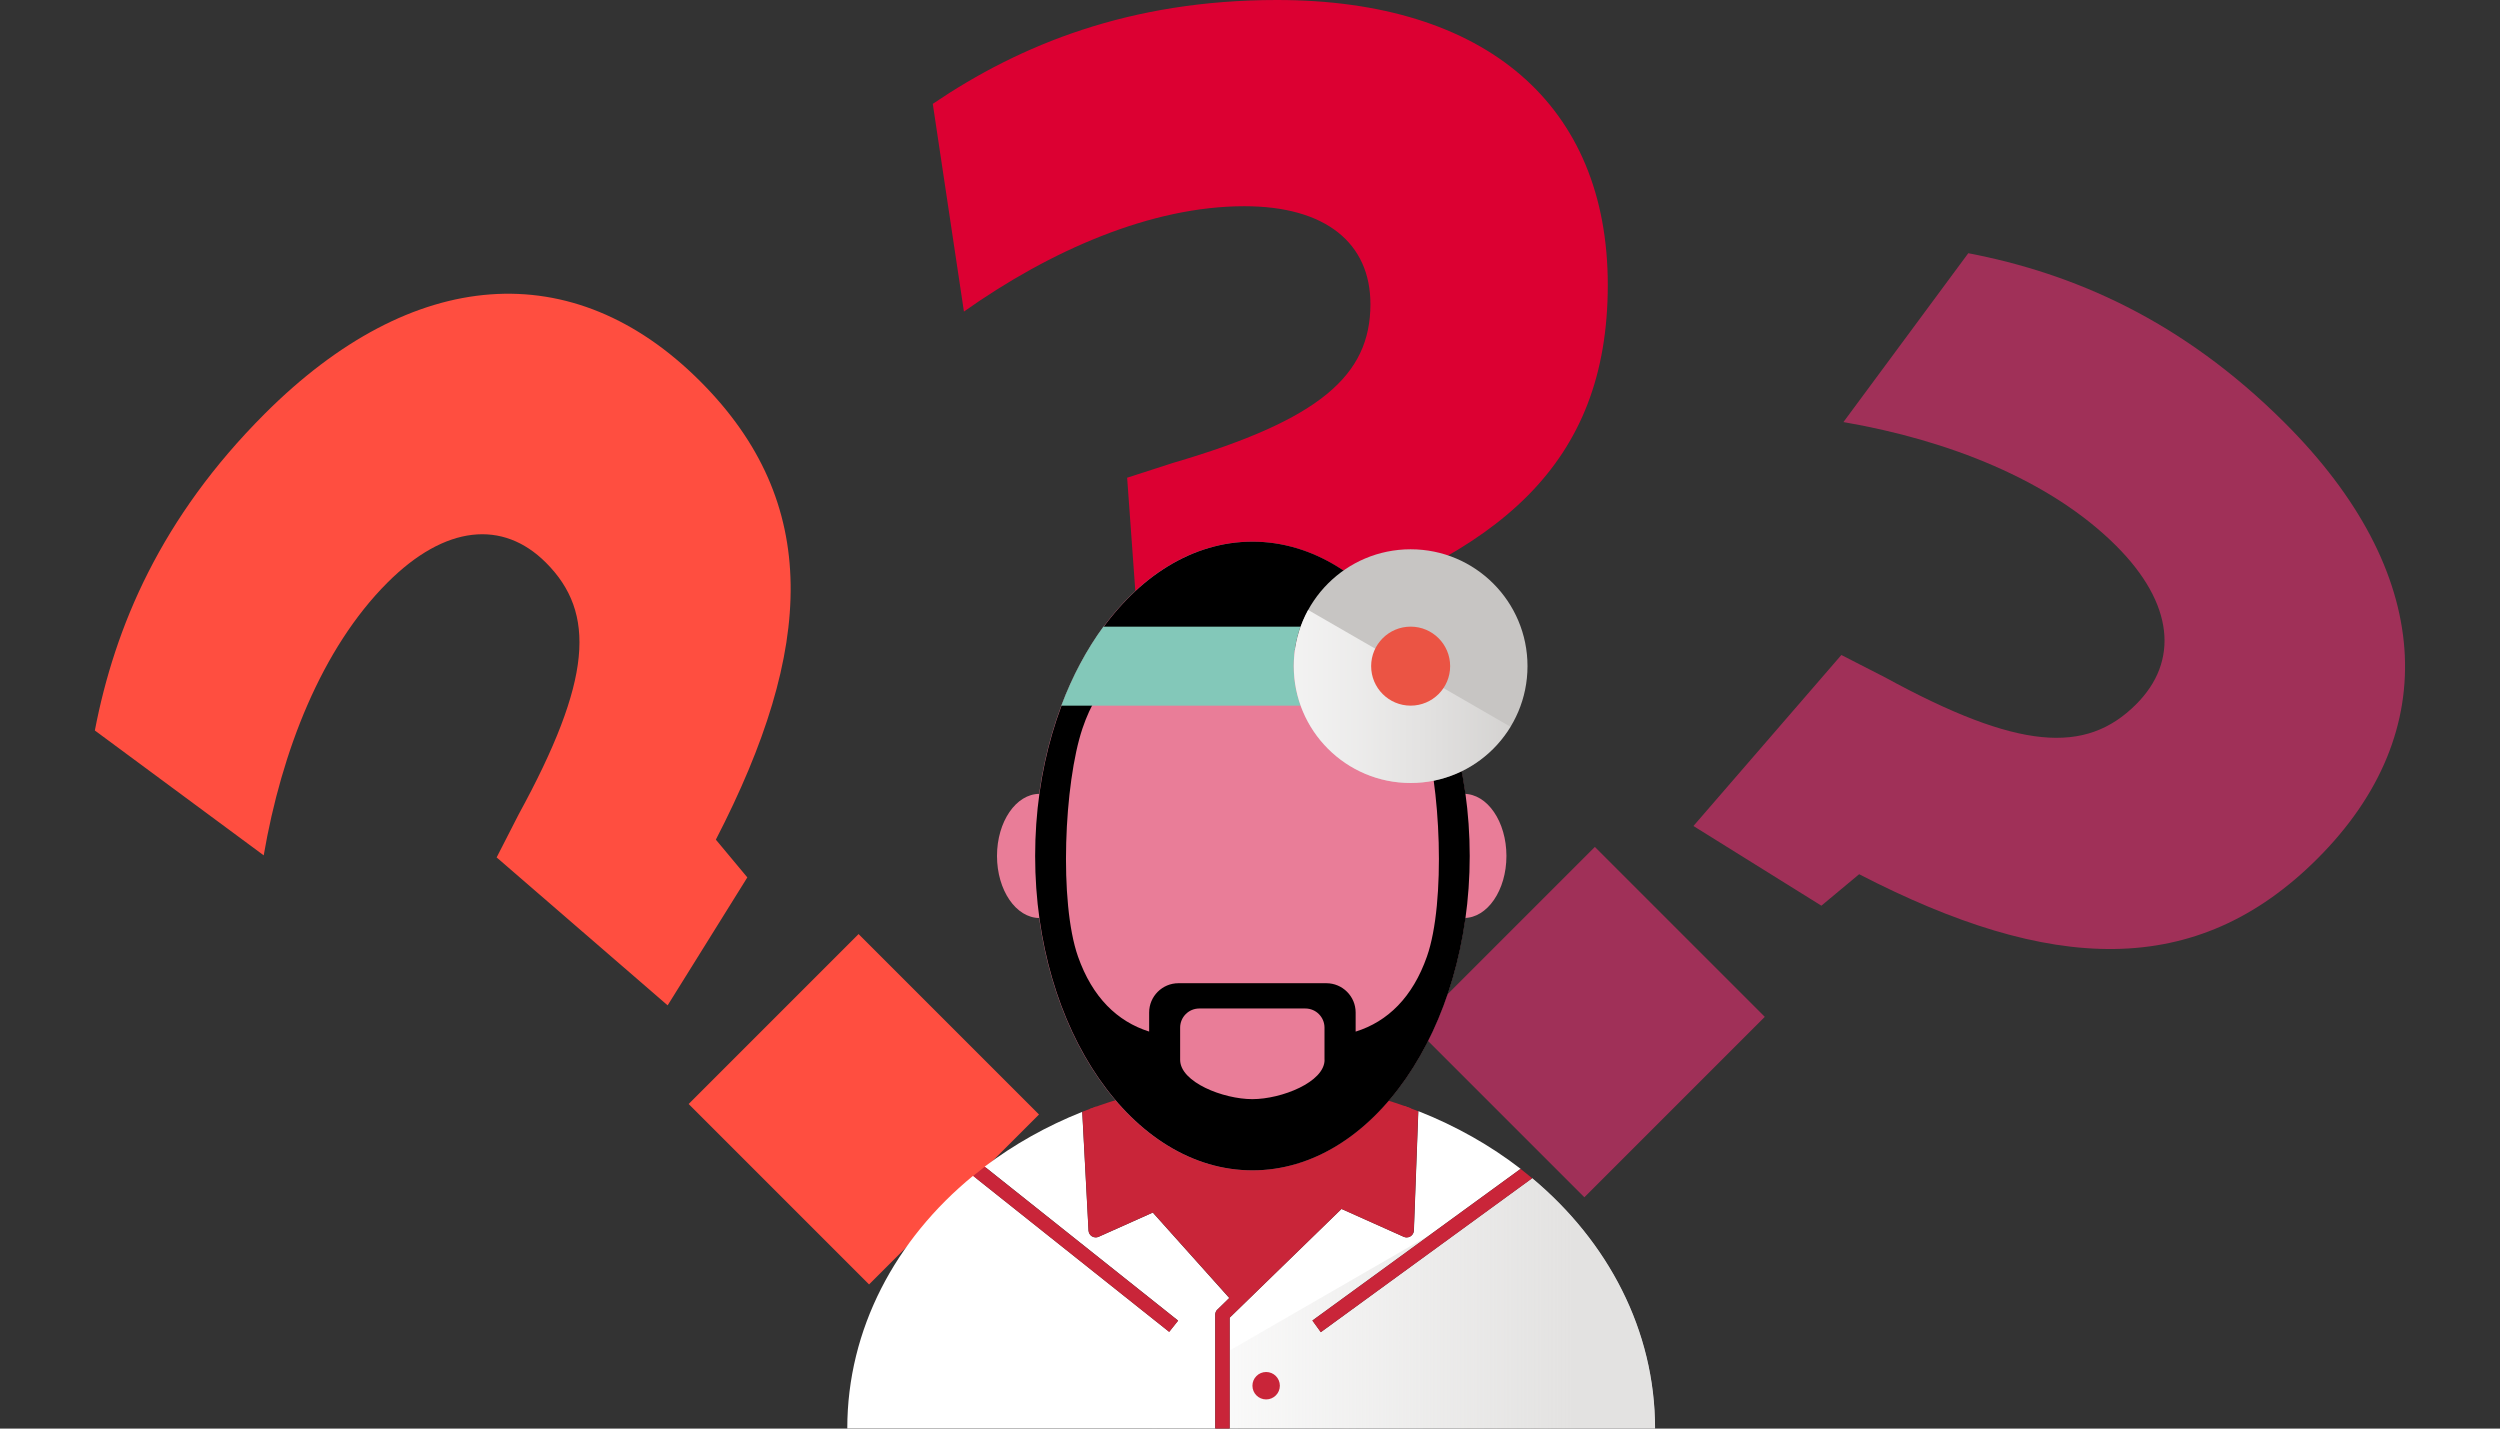 <?xml version="1.0" encoding="UTF-8"?><svg xmlns="http://www.w3.org/2000/svg" width="350" height="200" xmlns:xlink="http://www.w3.org/1999/xlink" viewBox="0 0 350 200"><rect x="0" y="0" width="350" height="200" fill="#333333" stroke="none"/><defs><style>.cls-1{fill:none;}.cls-2{fill:#ff4e40;}.cls-3{fill:url(#linear-gradient-2);}.cls-4{fill:#bf2335;}.cls-5{fill:#c7c5c3;}.cls-6{fill:#c92539;}.cls-7,.cls-8{isolation:isolate;}.cls-9{fill:#eb5444;}.cls-10{clip-path:url(#clippath-1);}.cls-11{fill:#fff;}.cls-12{fill:#a03058;}.cls-8{fill:url(#linear-gradient);mix-blend-mode:multiply;}.cls-13{fill:#dc0032;}.cls-14{fill:#e97d98;}.cls-15{fill:#83c8b9;}.cls-16{clip-path:url(#clippath);}</style><clipPath id="clippath"><path class="cls-1" d="M197.94,172.27l.62-16.7c5.25,2.06,10.08,4.79,14.32,8.08l-29.15,21.23,1.18,1.63,29.59-21.55c10.61,8.87,17.2,21.29,17.2,35.04h-59.56v-15.51l15.66-15.23,8.71,3.9c.13.06.27.09.41.09.19,0,.37-.05.53-.15.29-.18.46-.48.47-.82h0ZM170.44,183.34l1.66-1.62-10.71-11.96-7.58,3.39c-.13.06-.27.09-.41.09-.18,0-.37-.05-.53-.15-.28-.17-.46-.47-.48-.81l-.88-16.62c-4.99,1.99-9.59,4.58-13.66,7.67l27.08,21.55-1.25,1.57-27.45-21.84c-10.84,8.89-17.61,21.44-17.61,35.37h51.51v-15.94c0-.27.11-.53.31-.72h0Z"/></clipPath><linearGradient id="linear-gradient" x1="3552.67" y1="-12866.38" x2="3612.82" y2="-12866.38" gradientTransform="translate(3773.13 13048.15) rotate(-180) scale(1 -1)" gradientUnits="userSpaceOnUse"><stop offset="0" stop-color="#c7c5c3" stop-opacity=".5"/><stop offset="1" stop-color="#c7c5c3" stop-opacity="0"/></linearGradient><clipPath id="clippath-1"><circle class="cls-1" cx="197.49" cy="93.26" r="16.36"/></clipPath><linearGradient id="linear-gradient-2" x1="178.75" y1="-12949.21" x2="214.9" y2="-12949.21" gradientTransform="translate(0 13048.15)" gradientUnits="userSpaceOnUse"><stop offset="0" stop-color="#fff" stop-opacity=".8"/><stop offset=".12" stop-color="#fff" stop-opacity=".76"/><stop offset=".31" stop-color="#fff" stop-opacity=".67"/><stop offset=".55" stop-color="#fff" stop-opacity=".51"/><stop offset=".82" stop-color="#fff" stop-opacity=".3"/><stop offset="1" stop-color="#fff" stop-opacity=".15"/></linearGradient></defs><g class="cls-7"><g id="Layer_2"><path class="cls-2" d="M104.63,122.83l-11.16,17.92-23.94-20.71,3.08-6.02c10.28-18.8,10.87-28.2,3.82-35.25-6.02-6.02-14.1-5.29-22.18,2.79-9.25,9.25-14.83,23.64-17.33,38.19l-23.64-17.48c2.79-14.54,9.25-29.81,23.79-44.35,20.71-20.71,43.18-22.32,60.95-4.55,17.04,17.04,16.01,37.45,2.2,64.18l4.41,5.29ZM121.67,179.82l-25.26-25.26,23.79-23.79,25.26,25.26-23.79,23.79Z"/><path class="cls-12" d="M255,126.8l-17.92-11.16,20.71-23.94,6.02,3.08c18.8,10.28,28.2,10.87,35.25,3.82,6.02-6.02,5.29-14.1-2.79-22.18-9.25-9.25-23.64-14.83-38.19-17.33l17.48-23.64c14.54,2.79,29.81,9.25,44.35,23.79,20.71,20.71,22.32,43.18,4.55,60.95-17.04,17.04-37.45,16.01-64.18,2.2l-5.29,4.41ZM198.02,143.83l25.26-25.26,23.79,23.79-25.26,25.26-23.79-23.79Z"/><path class="cls-13" d="M180.64,93.67l-20.56,4.78-2.28-31.57,6.44-2.08c20.56-6.02,27.62-12.25,27.62-22.22,0-8.52-6.23-13.71-17.65-13.71-13.09,0-27.21,6.23-39.26,14.75l-4.36-29.08C142.84,6.23,158.21,0,178.77,0,208.06,0,225.09,14.75,225.09,39.88s-15.16,37.8-43.82,46.94l-.62,6.86Z"/><g id="Layer_1-2"><path class="cls-14" d="M145.53,128.52c-3.29,0-5.95-3.89-5.95-8.69s2.67-8.69,5.95-8.69v17.38h0Z"/><path class="cls-14" d="M204.95,128.52c3.29,0,5.95-3.89,5.95-8.69s-2.67-8.69-5.95-8.69v17.38h0Z"/><path class="cls-11" d="M197.46,173.09c-.16.1-.35.15-.53.15-.14,0-.28-.03-.41-.09l-8.71-3.9-15.66,15.23v15.51h59.56c0-13.76-6.6-26.18-17.2-35.04l-29.59,21.55-1.18-1.63,29.15-21.23c-4.24-3.28-9.07-6.01-14.32-8.08l-.62,16.7c-.01.33-.19.64-.47.82h0Z"/><g class="cls-16"><polygon class="cls-8" points="136.18 209.84 233.41 153.7 233.41 209.84 136.18 209.84"/></g><path class="cls-11" d="M170.44,183.34l1.66-1.62-10.71-11.96-7.58,3.39c-.13.06-.27.09-.41.09-.18,0-.37-.05-.53-.15-.28-.17-.46-.47-.48-.81l-.88-16.62c-4.99,1.99-9.59,4.58-13.66,7.67l27.08,21.55-1.25,1.57-27.45-21.84c-10.84,8.89-17.61,21.44-17.61,35.37h51.51v-15.94c0-.27.11-.53.31-.72h0Z"/><path class="cls-4" d="M212.92,163.67c.41.32.81.65,1.21.98-.4-.33-.8-.66-1.21-.98Z"/><path class="cls-4" d="M212.88,163.65h0s.02.02.04.03c-.01,0-.02-.02-.04-.03Z"/><path class="cls-4" d="M214.51,164.95c-.12-.1-.25-.2-.37-.3.12.1.25.2.37.31h0Z"/><path class="cls-6" d="M161.66,168.54l11.84,13.23,14.1-13.71,9.33,4.18.58-17.08c-6.85-2.55-14.41-3.97-22.34-3.97s-15.66,1.45-22.58,4.06l.82,16.98,8.25-3.69h0Z"/><path class="cls-6" d="M177.26,192.08c-1.06,0-1.92.86-1.92,1.92s.86,1.92,1.92,1.92,1.92-.86,1.92-1.92-.86-1.92-1.92-1.92Z"/><path class="cls-6" d="M184.92,186.5l29.58-21.54c-.12-.1-.25-.2-.37-.31-.4-.33-.8-.66-1.21-.98-.01,0-.02-.02-.04-.02l-29.15,21.23,1.18,1.63h0Z"/><path class="cls-6" d="M164.94,184.9l-27.08-21.55c-.54.41-1.08.84-1.61,1.27,0,0,0,0-.01.01l27.45,21.84,1.25-1.57h0Z"/><path class="cls-6" d="M187.81,169.25l8.71,3.9c.13.06.27.09.41.09.19,0,.37-.05.53-.15.29-.18.46-.48.47-.82l.62-16.7h0c-.66-.26-1.32-.51-1.99-.75l-.59,15.88-13.36-6.06-.82,1.84,4.04,1.88-12.28,11.95-10.22-11.42,5.7-2.45-.82-1.84-13.88,6.1-.84-15.8c-.66.24-1.32.49-1.97.75h0s.88,16.62.88,16.62c.02.33.2.63.48.81.16.1.34.15.53.15.14,0,.28-.03.41-.09l7.58-3.39,10.71,11.96-1.66,1.62c-.19.19-.31.45-.31.72v15.94h2.01v-15.51l15.66-15.23h0,0Z"/><ellipse class="cls-14" cx="175.31" cy="119.84" rx="30.42" ry="44.01"/><path d="M175.34,75.83c-16.8,0-30.42,19.7-30.42,44.01s13.62,44.01,30.42,44.01,30.42-19.7,30.42-44.01-13.62-44.01-30.42-44.01ZM185.44,148.38c0,3.11-6.03,5.5-10.11,5.5s-10.11-2.38-10.11-5.5v-4.51c0-1.48,1.2-2.68,2.68-2.68h14.85c1.48,0,2.68,1.2,2.68,2.68v4.51h0ZM189.79,144.42v-2.67c0-2.26-1.84-4.1-4.1-4.1h-20.71c-2.26,0-4.1,1.84-4.1,4.1v2.67c-4.46-1.41-7.95-4.79-9.96-10.5-2.66-7.56-1.95-24.3.63-31.95,2.2-6.53,6.57-11.01,12.66-11.01h22.27c6.08,0,10.46,4.48,12.66,11.01,2.57,7.65,3.29,24.38.63,31.95-2.01,5.72-5.5,9.1-9.96,10.5h0Z"/><path class="cls-15" d="M181.12,93.26c0-1.94.34-3.8.95-5.53h-27.6c-2.34,3.2-4.34,6.93-5.89,11.06h33.49c-.61-1.73-.95-3.59-.95-5.53h0Z"/><circle class="cls-5" cx="197.49" cy="93.26" r="16.36"/><g class="cls-10"><polygon class="cls-3" points="214.73 103.63 178.75 82.86 178.75 115.01 214.9 115.01 214.73 103.63"/></g><circle class="cls-9" cx="197.49" cy="93.26" r="5.53"/></g></g></g></svg>